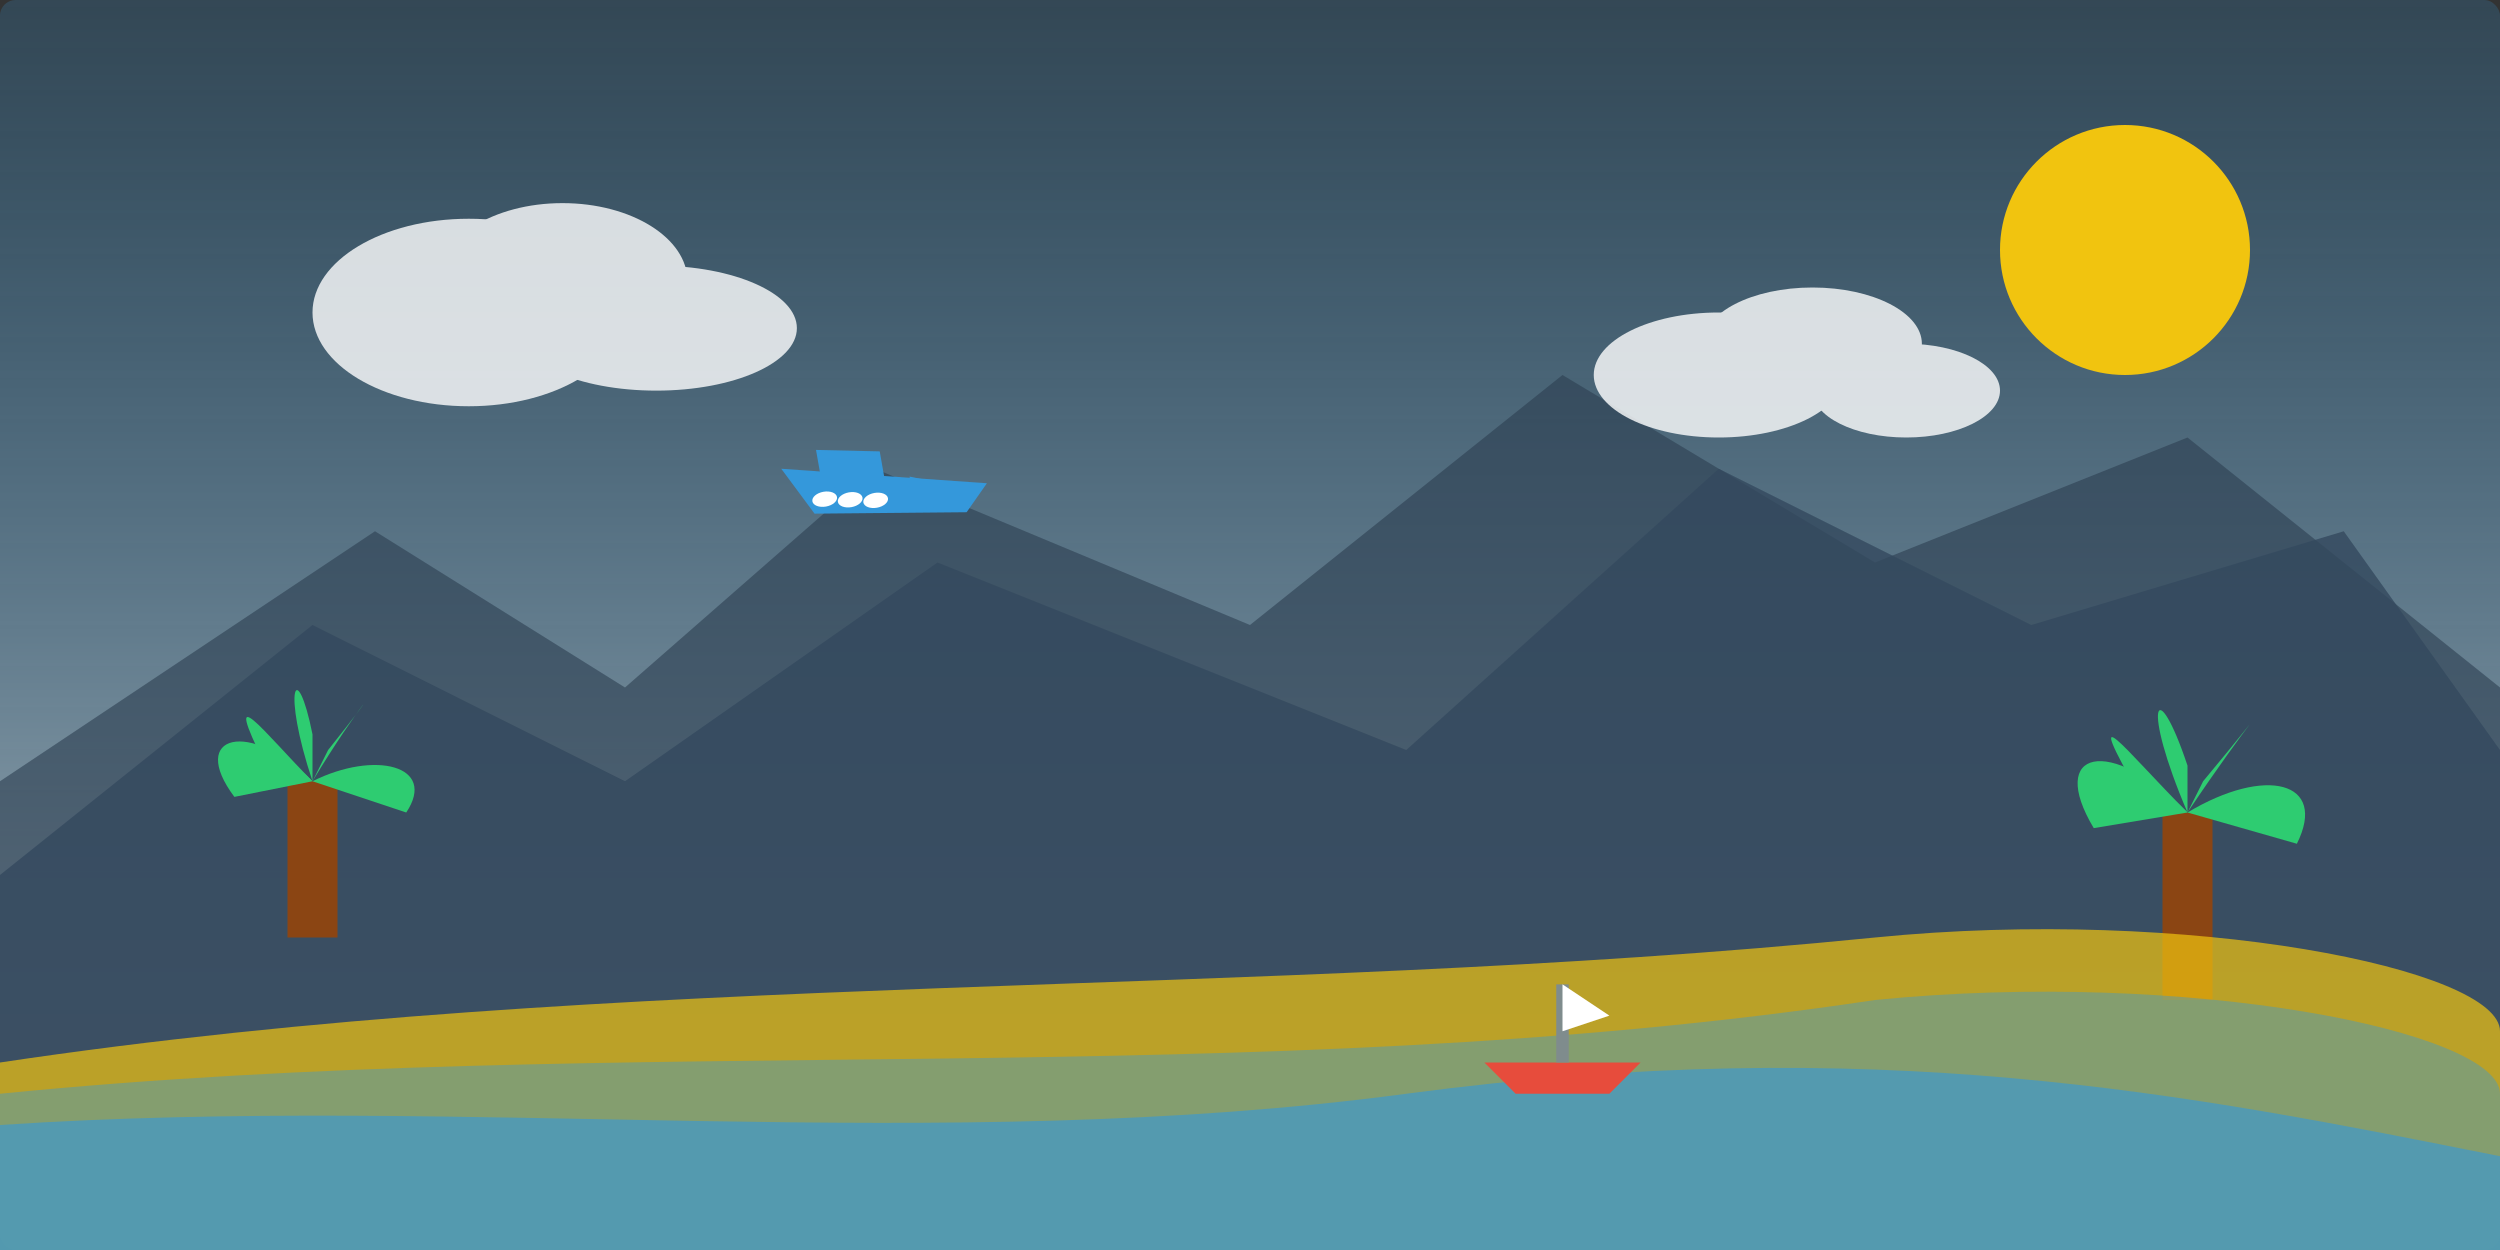 <svg width="800" height="400" viewBox="0 0 800 400" xmlns="http://www.w3.org/2000/svg">
  <rect x="0" y="0" width="800" height="400" fill="#333333" stroke="none"/>
  <!-- Background with gradient -->
  <defs>
    <linearGradient id="skyGradient" x1="0%" y1="0%" x2="0%" y2="100%">
      <stop offset="0%" stop-color="#3498db" stop-opacity="0.2"/>
      <stop offset="100%" stop-color="#ecf0f1" stop-opacity="0.8"/>
    </linearGradient>
  </defs>
  
  <!-- Background -->
  <rect width="800" height="400" fill="url(#skyGradient)" rx="5" ry="5"/>
  
  <!-- Sun -->
  <circle cx="680" cy="80" r="40" fill="#f1c40f"/>
  
  <!-- Mountains in the background -->
  <polygon points="0,250 120,170 200,220 280,150 400,200 500,120 600,180 700,140 800,220 800,400 0,400" fill="#2c3e50" opacity="0.6"/>
  <polygon points="0,280 100,200 200,250 300,180 450,240 550,150 650,200 750,170 800,240 800,400 0,400" fill="#34495e" opacity="0.8"/>
  
  <!-- Clouds -->
  <g fill="white" opacity="0.8">
    <ellipse cx="150" cy="100" rx="50" ry="30"/>
    <ellipse cx="180" cy="90" rx="40" ry="25"/>
    <ellipse cx="210" cy="105" rx="45" ry="20"/>
    
    <ellipse cx="550" cy="120" rx="40" ry="20"/>
    <ellipse cx="580" cy="110" rx="35" ry="18"/>
    <ellipse cx="610" cy="125" rx="30" ry="15"/>
  </g>
  
  <!-- Palm trees -->
  <g transform="translate(100, 300)">
    <!-- Tree trunk -->
    <rect x="-8" y="-50" width="16" height="50" fill="#8B4513"/>
    <!-- Palm leaves -->
    <g fill="#2ecc71">
      <path d="M0,-50 C20,-60 40,-55 30,-40 L0,-50 Z"/>
      <path d="M0,-50 C-20,-70 -40,-65 -25,-45 L0,-50 Z"/>
      <path d="M0,-50 C15,-75 25,-85 5,-60 L0,-50 Z"/>
      <path d="M0,-50 C-10,-80 -5,-90 0,-65 L0,-50 Z"/>
      <path d="M0,-50 C-15,-65 -30,-85 -15,-55 L0,-50 Z"/>
    </g>
  </g>
  
  <g transform="translate(700, 320)">
    <!-- Tree trunk -->
    <rect x="-8" y="-60" width="16" height="60" fill="#8B4513"/>
    <!-- Palm leaves -->
    <g fill="#2ecc71">
      <path d="M0,-60 C25,-75 45,-70 35,-50 L0,-60 Z"/>
      <path d="M0,-60 C-25,-85 -45,-80 -30,-55 L0,-60 Z"/>
      <path d="M0,-60 C20,-90 30,-100 5,-70 L0,-60 Z"/>
      <path d="M0,-60 C-15,-95 -10,-105 0,-75 L0,-60 Z"/>
      <path d="M0,-60 C-20,-80 -35,-100 -15,-65 L0,-60 Z"/>
    </g>
  </g>
  
  <!-- Beach -->
  <path d="M0,340 C200,310 400,320 600,300 C700,290 800,310 800,330 L800,400 L0,400 Z" fill="#f1c40f" opacity="0.7"/>
  
  <!-- Ocean -->
  <path d="M0,350 C200,330 400,350 600,320 C700,310 800,330 800,350 L800,400 L0,400 Z" fill="#3498db" opacity="0.4"/>
  <path d="M0,360 C150,350 300,370 450,350 C600,330 700,350 800,370 L800,400 L0,400 Z" fill="#3498db" opacity="0.6"/>
  
  <!-- Small boat -->
  <g transform="translate(500, 340)">
    <path d="M-25,0 L25,0 L15,10 L-15,10 Z" fill="#e74c3c"/>
    <rect x="-2" y="-25" width="4" height="25" fill="#7f8c8d"/>
    <path d="M0,-25 L0,-10 L15,-15 Z" fill="white"/>
  </g>
  
  <!-- Airplane -->
  <g transform="translate(250, 150) rotate(-10) scale(0.8)">
    <path d="M0,0 L80,20 L70,30 L10,20 Z" fill="#3498db"/>
    <path d="M15,10 L15,-5 L40,0 L40,15 Z" fill="#3498db"/>
    <path d="M50,12 L50,24 L65,28 L70,20 Z" fill="#3498db"/>
    <ellipse cx="15" cy="15" rx="5" ry="3" fill="white"/>
    <ellipse cx="25" cy="17" rx="5" ry="3" fill="white"/>
    <ellipse cx="35" cy="19" rx="5" ry="3" fill="white"/>
  </g>
</svg>
